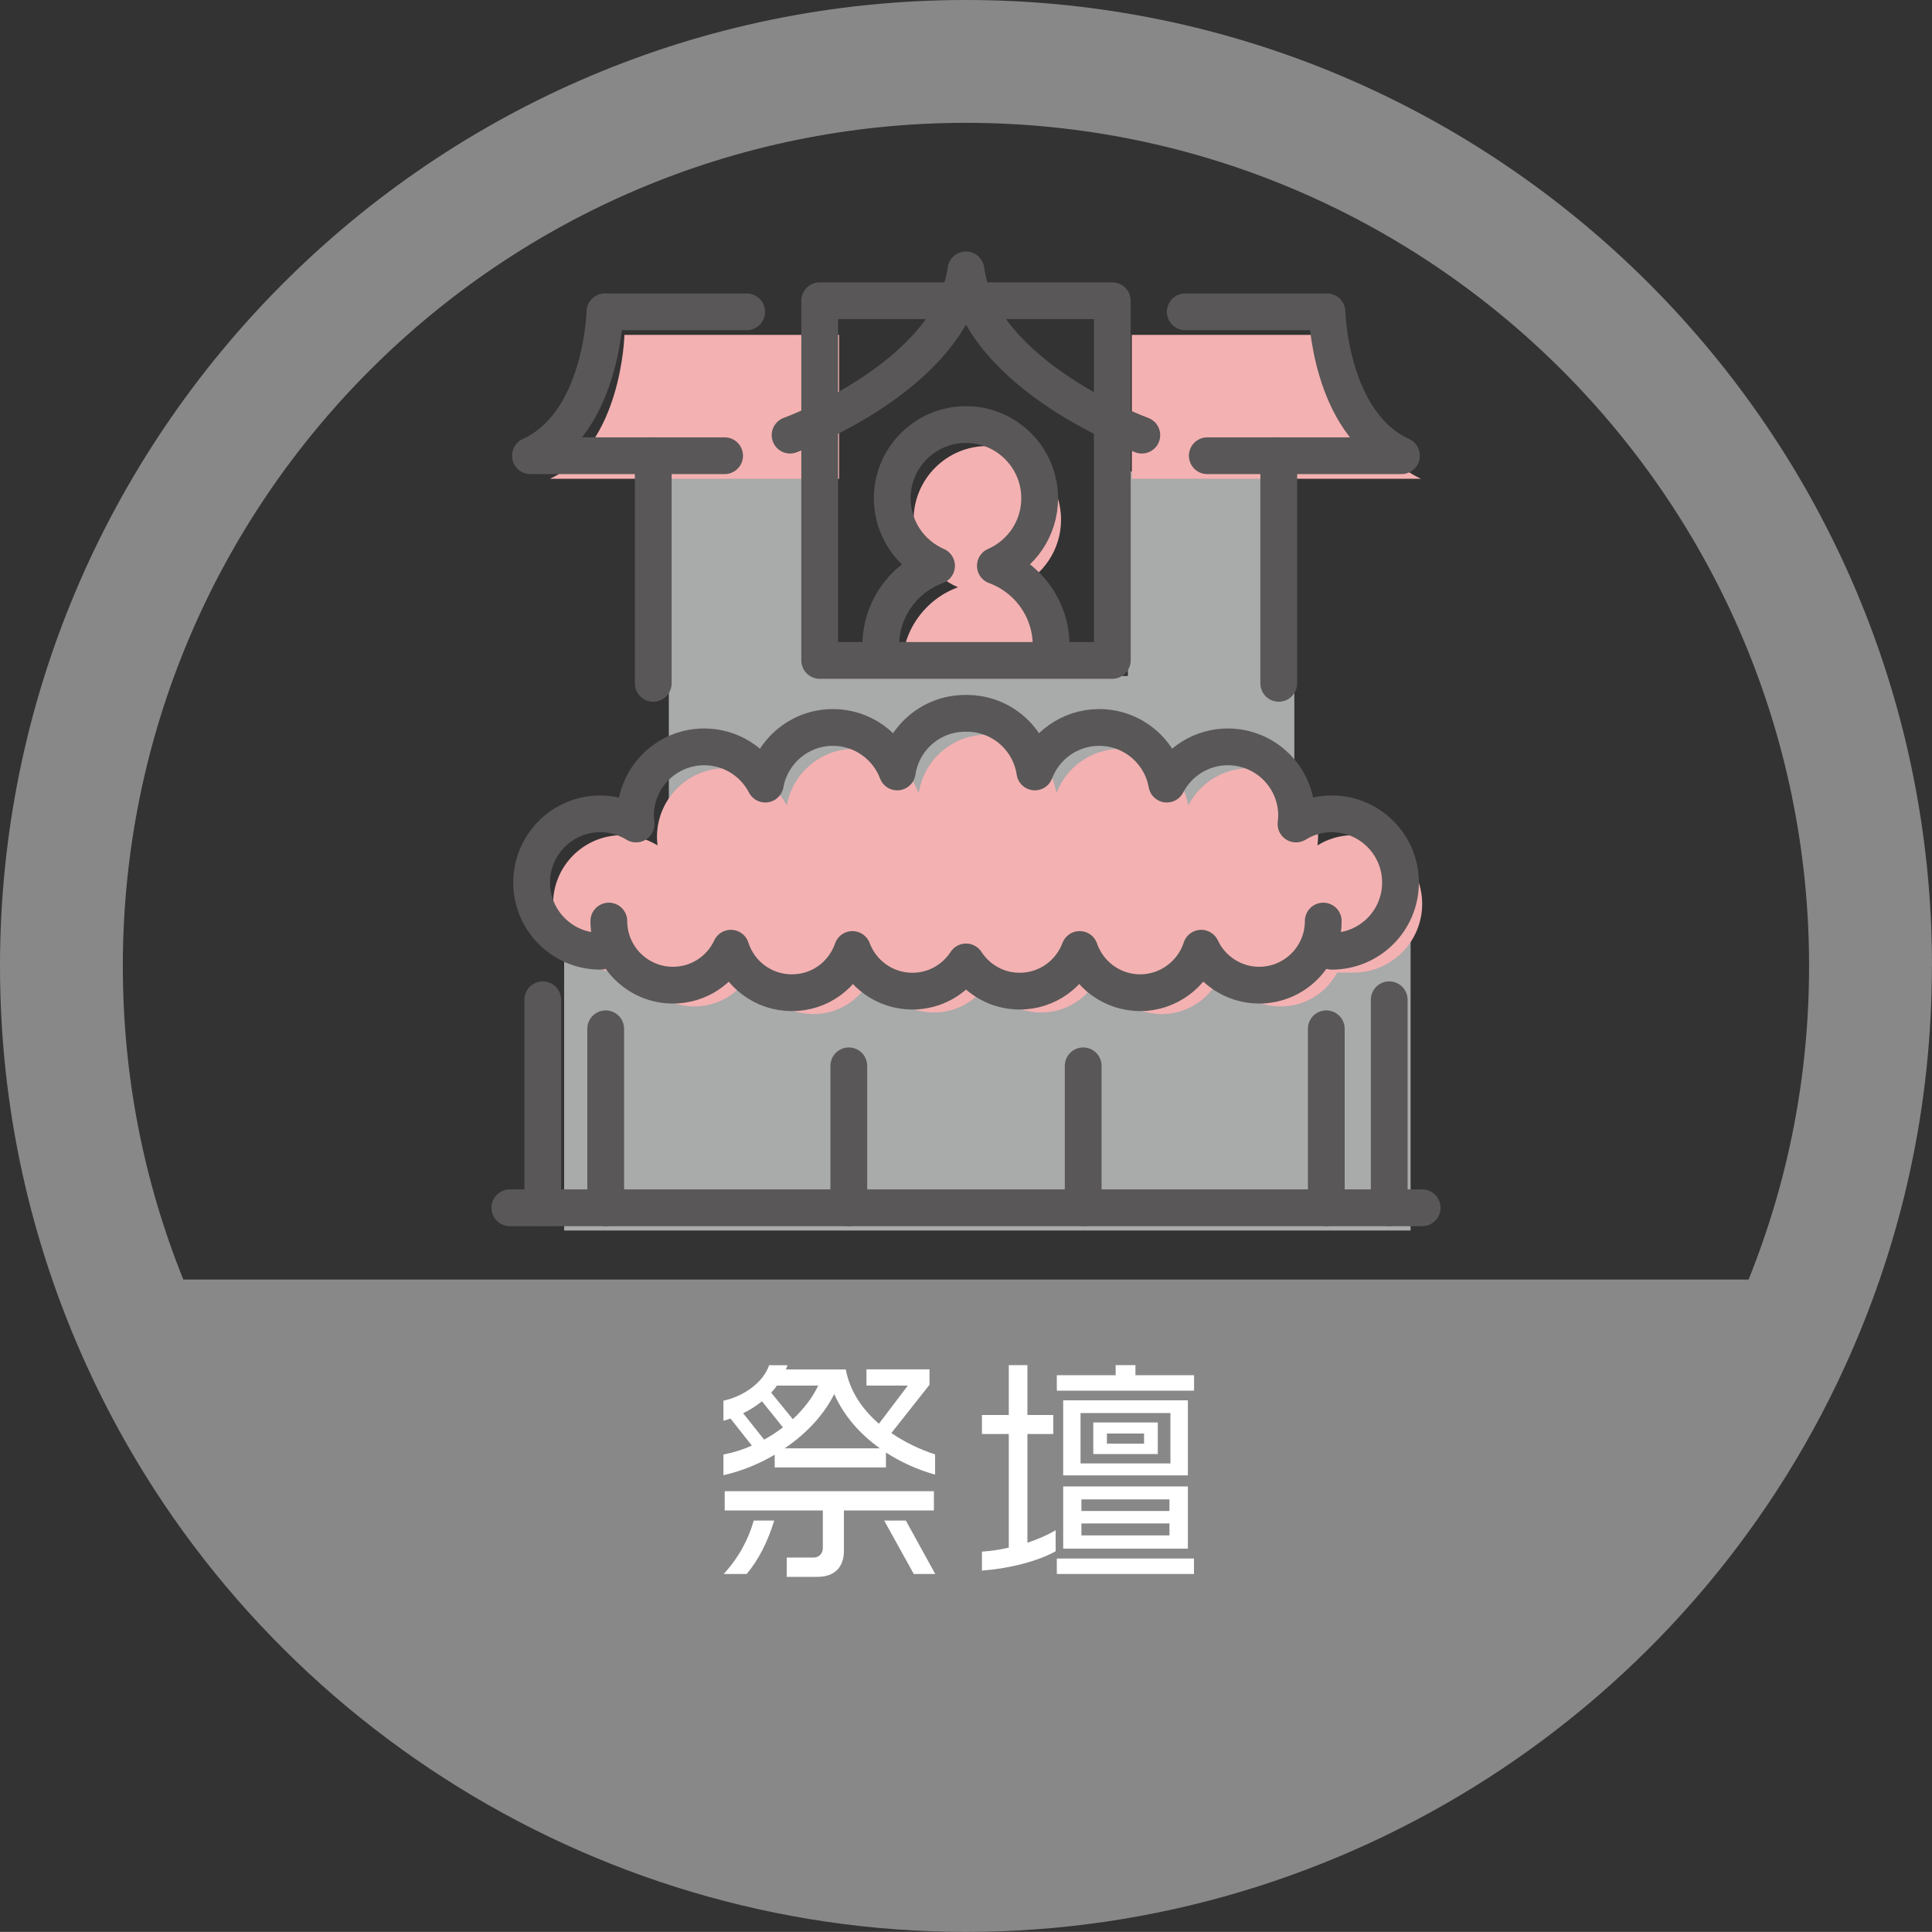 <?xml version="1.0" encoding="UTF-8"?>
<svg id="_レイヤー_1" data-name="レイヤー 1" xmlns="http://www.w3.org/2000/svg" viewBox="0 0 197.09 197.08">
  <rect x="0" y="0" width="197.09" height="197.08" fill="#333333" stroke="none"/>
  <defs>
    <style>
      .cls-1 {
        fill: #a9aaaa;
      }

      .cls-1, .cls-2, .cls-3, .cls-4 {
        stroke-width: 0px;
      }

      .cls-2 {
        fill: #f4b1b2;
      }

      .cls-3 {
        fill: #fff;
      }

      .cls-4 {
        fill: #888;
      }

      .cls-5 {
        fill: none;
        stroke: #595757;
        stroke-linecap: round;
        stroke-linejoin: round;
        stroke-width: 3.75px;
      }
    </style>
  </defs>
  <path class="cls-4" d="M197.09,98.54C197.09,44.21,152.88,0,98.54,0S0,44.21,0,98.54c0,14.21,2.99,27.95,8.87,40.85,0,0,0,0,0,0,15.99,35.04,51.19,57.69,89.67,57.69s73.68-22.64,89.67-57.69c0,0,0,0,0,0,5.89-12.9,8.87-26.65,8.87-40.85ZM98.54,12.53c47.43,0,86.01,38.59,86.01,86.01,0,11.06-2.07,21.81-6.17,31.99H18.7c-4.1-10.18-6.17-20.93-6.17-31.99C12.53,51.11,51.11,12.53,98.54,12.53Z"/>
  <polygon class="cls-1" points="115.06 48.09 115.06 68.96 85.21 68.96 85.21 48.09 68.23 48.09 68.23 84.03 132.04 84.03 132.04 48.09 115.06 48.09"/>
  <rect class="cls-1" x="57.55" y="95.11" width="86.35" height="30.42"/>
  <path class="cls-2" d="M138.05,85.2c-1.34,0-2.59.38-3.65,1.04.03-.28.06-.57.06-.86,0-3.87-3.14-7.01-7.01-7.01-2.71,0-5.06,1.54-6.23,3.8-.58-3.28-3.45-5.78-6.9-5.78-3,0-5.56,1.89-6.56,4.54-.5-3.38-3.41-5.98-6.93-5.98-.03,0-.06,0-.09,0-.03,0-.06,0-.09,0-3.52,0-6.43,2.6-6.93,5.98-1-2.65-3.56-4.54-6.56-4.54-3.45,0-6.31,2.5-6.9,5.78-1.17-2.26-3.52-3.8-6.23-3.8-3.87,0-7.01,3.14-7.01,7.01,0,.29.02.57.06.86-1.07-.65-2.31-1.04-3.65-1.04-3.87,0-7.01,3.14-7.01,7.01s3.14,7.01,7.01,7.01h1.66c1.1,2.05,3.27,3.45,5.76,3.45s4.63-1.4,5.74-3.45h.29c.93,2.47,3.31,4.23,6.11,4.23s5.17-1.76,6.1-4.23h.16c.98,2.38,3.3,4.07,6.03,4.07,2.3,0,4.3-1.19,5.47-2.98,1.17,1.79,3.17,2.98,5.47,2.98,2.73,0,5.06-1.69,6.03-4.07h.16c.93,2.47,3.31,4.23,6.1,4.23s5.18-1.76,6.11-4.23h.29c1.1,2.05,3.25,3.45,5.74,3.45s4.66-1.4,5.76-3.45h1.66c3.87,0,7.01-3.14,7.01-7.01s-3.14-7.01-7.01-7.01Z"/>
  <path class="cls-2" d="M103.72,59.91c2.66-1.16,4.52-3.81,4.52-6.89,0-4.15-3.37-7.52-7.52-7.52s-7.52,3.37-7.52,7.52c0,3.09,1.86,5.73,4.52,6.89-3.32,1.22-5.69,4.4-5.69,8.14v.62h17.37v-.62c0-3.74-2.37-6.92-5.69-8.14Z"/>
  <g>
    <path class="cls-2" d="M115.46,48.84h29.5c-7.34-3.36-7.6-14.68-7.6-14.68h-21.9v14.68Z"/>
    <path class="cls-2" d="M85.6,34.16h-21.9s-.26,11.32-7.6,14.68h29.5v-14.68Z"/>
  </g>
  <path class="cls-5" d="M107.23,66.48v-.62c0-3.74-2.37-6.92-5.69-8.14,2.66-1.16,4.52-3.81,4.52-6.89,0-4.15-3.37-7.52-7.52-7.52s-7.52,3.37-7.52,7.52c0,3.09,1.86,5.73,4.52,6.89-3.32,1.22-5.69,4.4-5.69,8.14v.62"/>
  <g>
    <g>
      <line class="cls-5" x1="61.79" y1="104.95" x2="61.79" y2="123.21"/>
      <line class="cls-5" x1="55.37" y1="101.99" x2="55.37" y2="123.21"/>
    </g>
    <g>
      <line class="cls-5" x1="141.72" y1="101.99" x2="141.72" y2="123.21"/>
      <line class="cls-5" x1="135.3" y1="104.95" x2="135.3" y2="123.21"/>
    </g>
  </g>
  <g>
    <line class="cls-5" x1="86.59" y1="108.73" x2="86.59" y2="123.21"/>
    <line class="cls-5" x1="110.5" y1="108.73" x2="110.5" y2="123.21"/>
  </g>
  <rect class="cls-5" x="83.62" y="30.68" width="29.85" height="36.69"/>
  <path class="cls-5" d="M116.48,44.39s-16.44-5.97-17.94-16.86c-1.49,10.89-17.94,16.86-17.94,16.86"/>
  <path class="cls-5" d="M135.86,97.04c3.87,0,7.01-3.14,7.01-7.01s-3.14-7.01-7.01-7.01c-1.34,0-2.59.38-3.65,1.04.03-.28.06-.57.06-.86,0-3.87-3.14-7.01-7.01-7.01-2.71,0-5.06,1.54-6.23,3.8-.58-3.28-3.45-5.78-6.9-5.78-3,0-5.56,1.89-6.56,4.54-.5-3.38-3.41-5.98-6.93-5.98-.03,0-.06,0-.09,0-.03,0-.06,0-.09,0-3.52,0-6.43,2.6-6.93,5.98-1-2.65-3.56-4.54-6.56-4.54-3.45,0-6.31,2.5-6.9,5.78-1.17-2.26-3.52-3.8-6.23-3.8-3.87,0-7.01,3.14-7.01,7.01,0,.29.02.57.06.86-1.07-.65-2.31-1.04-3.65-1.04-3.87,0-7.01,3.14-7.01,7.01s3.14,7.01,7.01,7.01"/>
  <line class="cls-5" x1="52.01" y1="123.21" x2="145.08" y2="123.21"/>
  <path class="cls-5" d="M62.11,93.96c0,3.61,2.93,6.54,6.54,6.54,2.62,0,4.87-1.54,5.91-3.77.84,2.64,3.31,4.54,6.22,4.54s5.29-1.85,6.18-4.41c.93,2.48,3.31,4.25,6.12,4.25,2.3,0,4.3-1.19,5.47-2.98,1.17,1.79,3.17,2.98,5.47,2.98,2.81,0,5.19-1.77,6.12-4.25.88,2.56,3.31,4.41,6.18,4.41s5.38-1.91,6.22-4.54c1.04,2.22,3.3,3.77,5.91,3.77,3.61,0,6.54-2.93,6.54-6.54"/>
  <g>
    <path class="cls-5" d="M123.16,46.49h19.81c-7.34-3.36-7.6-14.68-7.6-14.68h-14.46"/>
    <path class="cls-5" d="M76.17,31.81h-14.46s-.26,11.32-7.6,14.68h19.81"/>
  </g>
  <g>
    <line class="cls-5" x1="66.64" y1="46.49" x2="66.64" y2="69.71"/>
    <line class="cls-5" x1="130.45" y1="69.71" x2="130.45" y2="46.49"/>
  </g>
  <g>
    <path class="cls-3" d="M90.38,148.19v1.51h-11.35v-1.3c-1.54.91-3.31,1.66-5.23,2.09v-2.11c1.01-.19,1.99-.5,2.9-.91l-2.18-2.76c-.24.1-.48.17-.72.22v-2.04c2.28-.5,4.13-2.02,4.66-3.62h1.87c-.05.17-.1.31-.17.43h6.12c.43,2.26,1.7,4.08,3.38,5.54l2.95-3.89h-4.22v-1.66h6.43v1.58l-3.89,4.92c1.37.94,2.93,1.68,4.46,2.18v2.06c-1.73-.48-3.46-1.25-5.02-2.26ZM76.17,160.57h-2.35c1.49-1.61,2.52-3.48,3.07-5.45h2.09c-.65,2.14-1.61,4.03-2.81,5.45ZM86.09,154.09v4.13c0,1.63-.94,2.64-2.69,2.64h-3.14v-1.97h2.74c.58,0,.94-.43.94-.96v-3.84h-10.01v-1.97h21.34v1.97h-9.17ZM77.73,142.95c-.58.46-1.22.89-1.92,1.22l2.14,2.69c.67-.36,1.32-.79,1.92-1.25l-2.14-2.66ZM79.25,141.35c-.17.26-.36.48-.58.72l2.21,2.71c1.1-1.03,1.99-2.18,2.59-3.43h-4.22ZM85.1,142.21c-.96,1.97-2.71,3.96-5.06,5.54h9.72c-2.02-1.44-3.67-3.31-4.66-5.54ZM93.22,160.57l-3.02-5.45h2.21l3,5.45h-2.18Z"/>
    <path class="cls-3" d="M100.17,160.21v-1.92c.89-.07,1.82-.19,2.74-.41v-11.59h-2.74v-1.94h2.74v-5.09h1.9v5.09h2.64v1.94h-2.64v11.09c1.03-.34,2.02-.77,2.88-1.27v2.14c-1.9,1.06-4.87,1.78-7.51,1.97ZM107.81,141.87v-1.58h6v-1.03h2.02v1.03h5.98v1.58h-13.99ZM107.81,160.57v-1.58h13.99v1.58h-13.99ZM108.46,150.51v-7.66h12.72v7.66h-12.72ZM108.46,157.98v-6.34h12.72v6.34h-12.72ZM119.4,144.15h-9.17v5.14h9.17v-5.14ZM119.3,152.96h-8.98v1.18h8.98v-1.18ZM119.3,155.41h-8.98v1.22h8.98v-1.22ZM111.53,148.33v-3.22h6.58v3.22h-6.58ZM116.71,146.24h-3.79v1.03h3.79v-1.03Z"/>
  </g>
</svg>